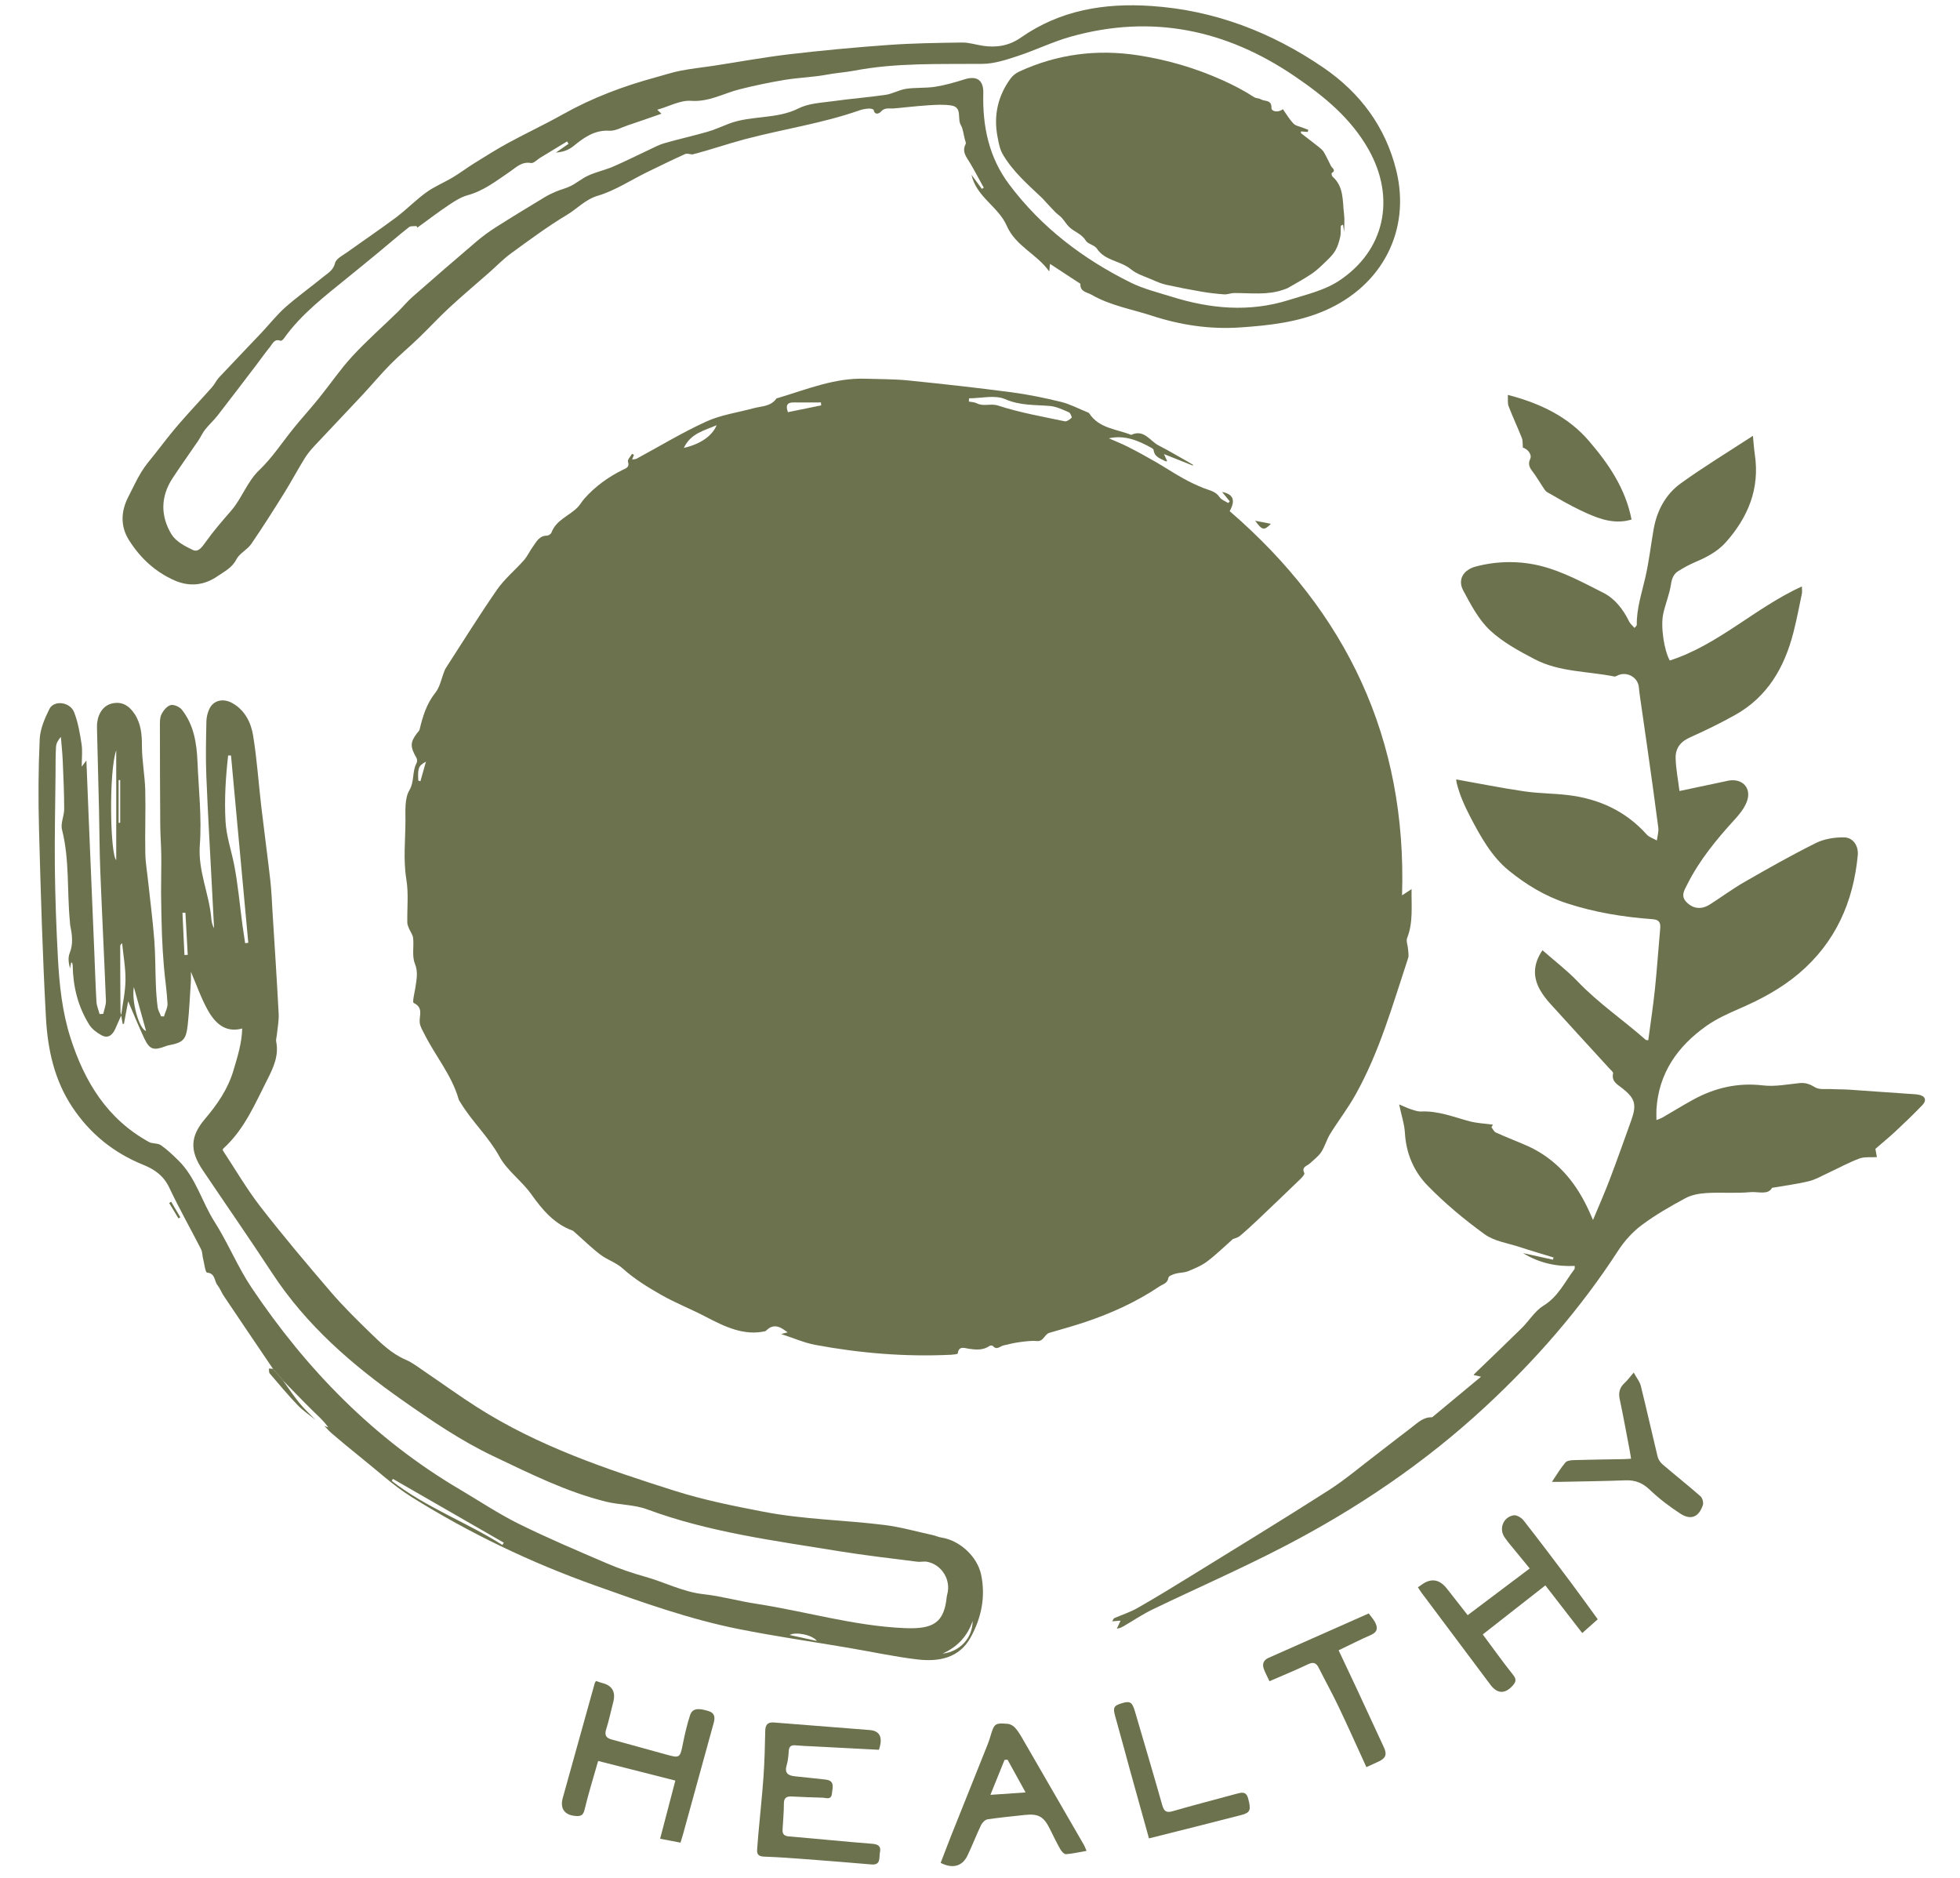 <svg viewBox="0 0 285.84 273.84" xmlns="http://www.w3.org/2000/svg" id="a"><defs><style>.b{fill:#6c724d;}</style></defs><path d="M173.99,67.9c-1.32-.53-2.64-1.05-4.24-1.69,.24,.54,.35,.78,.46,1.02-.07,.01-.15,.06-.2,.04-.72-.4-1.65-.59-1.77-1.65-.01-.12-.19-.25-.32-.32-1.91-1.05-3.87-1.91-6.21-1.39,.93,.41,1.89,.79,2.8,1.25,1.34,.68,2.67,1.41,3.97,2.16,1.36,.78,2.66,1.65,4.03,2.41,.97,.54,1.98,1.03,3.02,1.44,.84,.34,1.75,.45,2.32,1.31,.26,.4,.84,.59,1.27,.87l.22-.25c-.37-.46-.75-.91-1.12-1.37,1.65,.33,1.99,1.21,1.11,2.8,17.08,14.74,25.86,33.19,25.14,56.02l1.39-.91c-.05,2.39,.27,4.81-.65,7.14-.17,.43,.09,1.04,.13,1.56,.03,.46,.15,.97,.01,1.38-2.24,6.76-4.16,13.65-7.68,19.92-1.1,1.97-2.49,3.77-3.68,5.69-.52,.84-.77,1.84-1.31,2.66-.43,.65-1.1,1.13-1.68,1.67-.42,.38-1.23,.48-.78,1.4,.08,.15-.31,.59-.55,.83-2.02,1.95-4.05,3.89-6.08,5.82-.91,.86-1.82,1.71-2.78,2.51-.33,.27-.81,.36-1,.44-1.34,1.18-2.48,2.31-3.76,3.27-.83,.62-1.83,1.04-2.8,1.43-.57,.23-1.24,.19-1.84,.36-.38,.11-.98,.34-1.01,.58-.12,.84-.81,.94-1.32,1.28-3.35,2.25-7,3.91-10.82,5.19-1.72,.58-3.48,1.06-5.22,1.57-.73,.21-.83,1.29-1.83,1.2-.85-.08-1.74,.06-2.6,.17-.77,.1-1.52,.3-2.27,.47-.51,.12-.99,.75-1.56,.06-.06-.07-.34-.06-.45,0-.96,.67-1.98,.58-3.08,.42-.49-.07-1.45-.49-1.57,.69-.01,.1-.64,.17-.98,.19-6.65,.32-13.25-.22-19.79-1.44-1.63-.3-3.18-1-4.99-1.58l.95-.25c-.85-.6-1.55-1.17-2.56-.7-.21,.1-.38,.29-.69,.53-3.06,.71-5.88-.62-8.7-2.1-2.13-1.12-4.4-2-6.49-3.19-1.96-1.12-3.92-2.32-5.58-3.82-1.02-.92-2.26-1.27-3.28-2.04-1.31-.99-2.49-2.16-3.72-3.24-.12-.1-.23-.23-.36-.28-2.68-.96-4.49-3.15-5.97-5.24-1.43-2.02-3.52-3.44-4.68-5.54-1.56-2.85-3.95-5.05-5.62-7.78-.12-.2-.28-.39-.34-.61-1-3.49-3.37-6.26-4.96-9.43-.28-.55-.64-1.12-.71-1.71-.11-1.01,.61-2.17-.88-2.88-.23-.11,.14-1.51,.26-2.31,.16-1.15,.41-2.2-.09-3.44-.44-1.08-.12-2.46-.25-3.7-.05-.5-.42-.95-.62-1.44-.11-.27-.23-.56-.23-.85-.04-2.1,.2-4.23-.14-6.28-.47-2.87-.14-5.7-.13-8.54,0-1.51-.13-3.26,.57-4.45,.77-1.32,.38-2.74,1.05-3.96,.1-.19,.1-.54,0-.73-.95-1.65-.95-2.3,.07-3.64,.13-.17,.32-.33,.37-.52,.46-1.92,1.01-3.75,2.29-5.36,.69-.86,.9-2.11,1.33-3.18,.06-.14,.12-.29,.2-.42,2.48-3.83,4.88-7.7,7.48-11.45,1.1-1.58,2.64-2.84,3.92-4.29,.51-.58,.83-1.32,1.29-1.95,.53-.73,.93-1.62,2.06-1.63,.23,0,.58-.23,.66-.44,.68-1.84,2.55-2.42,3.79-3.66,.38-.38,.64-.87,1-1.28,1.58-1.79,3.48-3.16,5.62-4.22,.44-.22,1.03-.35,.75-1.18-.1-.29,.38-.76,.6-1.15l.27,.15-.26,.68c.3-.05,.5-.04,.65-.12,3.38-1.82,6.68-3.83,10.17-5.42,2.12-.97,4.54-1.3,6.82-1.92,1.2-.33,2.57-.24,3.4-1.43,.04-.05,.14-.06,.22-.08,4.17-1.24,8.24-2.95,12.71-2.81,2.09,.07,4.19,.04,6.27,.25,5.04,.51,10.08,1.07,15.1,1.73,2.42,.32,4.84,.82,7.21,1.4,1.31,.32,2.53,.98,3.8,1.49,.11,.04,.24,.09,.3,.17,1.44,2.22,3.99,2.29,6.13,3.15,1.87-.88,2.73,.89,4,1.54,1.41,.72,2.77,1.54,4.15,2.31,.3,.17,.59,.35,.89,.53l-.06,.08Zm-32.66-9.83l-.04,.48c.39,.08,.83,.08,1.17,.26,.99,.51,2-.03,3.11,.33,3.15,1.03,6.45,1.6,9.71,2.29,.3,.06,.73-.27,1.01-.52,.06-.06-.18-.7-.4-.79-.89-.38-1.8-.83-2.74-.92-2.21-.19-4.37-.04-6.57-1-1.49-.65-3.49-.12-5.25-.12Zm-41.6,7.24c2.43-.55,4.15-1.76,4.78-3.31-1.77,.78-3.79,1.18-4.78,3.31Zm20.03-6.21l-.04-.42c-1.3,0-2.6,.02-3.91,0-1.08-.03-1.24,.48-.9,1.42l4.85-.99Zm-58.76,54.71l.31,.11,.81-2.86c-1.09,.59-1.21,.92-1.12,2.75Z" class="b"></path><path d="M224.93,138.54c1.8,1.58,3.6,2.95,5.15,4.57,3.04,3.18,6.67,5.63,9.94,8.52,.05,.04,.14,.02,.36,.05,.32-2.45,.7-4.89,.96-7.35,.31-2.98,.51-5.97,.78-8.96,.07-.84-.15-1.27-1.11-1.34-4.24-.31-8.4-.98-12.48-2.31-3.2-1.04-6.01-2.76-8.5-4.79-2.48-2.02-4.1-4.92-5.61-7.82-.84-1.62-1.57-3.23-1.99-4.99-.05-.21-.05-.44-.06-.47,3.33,.59,6.62,1.26,9.94,1.74,2.11,.31,4.28,.29,6.4,.55,4.48,.54,8.37,2.32,11.44,5.74,.36,.4,.98,.58,1.48,.87,.08-.63,.29-1.27,.21-1.87-.5-3.89-1.05-7.78-1.6-11.66-.35-2.5-.72-5-1.08-7.51-.06-.42-.12-.84-.15-1.27-.12-1.55-1.89-2.46-3.26-1.67-.09,.05-.23,.09-.33,.07-3.88-.78-7.99-.63-11.59-2.51-2.3-1.2-4.67-2.48-6.54-4.23-1.65-1.55-2.79-3.73-3.89-5.78-.87-1.62,.02-3.04,1.85-3.52,3.2-.84,6.52-.84,9.61-.04,3.12,.81,6.06,2.41,8.97,3.88,1.71,.87,2.9,2.43,3.76,4.19,.16,.33,.48,.58,.78,.93,.17-.21,.33-.33,.33-.44-.03-2.41,.74-4.66,1.26-6.96,.53-2.3,.79-4.66,1.2-6.99,.48-2.72,1.75-5.1,3.96-6.69,3.34-2.41,6.87-4.55,10.52-6.93,.11,1.06,.15,1.9,.28,2.73,.74,4.97-.98,9.12-4.21,12.77-1.24,1.4-2.86,2.22-4.55,2.94-.82,.35-1.61,.79-2.37,1.26-.73,.44-.98,1.12-1.11,2-.22,1.44-.81,2.82-1.12,4.25-.41,1.89,.15,5.42,.96,6.81,7.1-2.29,12.45-7.69,19.26-10.8,0,.41,.06,.75,0,1.06-.39,1.9-.76,3.8-1.24,5.68-1.31,5.09-3.79,9.39-8.53,12.02-2.1,1.17-4.26,2.23-6.46,3.21-1.34,.59-2.23,1.49-2.18,3.1,.04,1.54,.35,3.07,.56,4.76,2.28-.48,4.36-.92,6.44-1.36,.23-.05,.45-.11,.68-.15,2.1-.39,3.47,1.13,2.68,3.12-.38,.95-1.07,1.81-1.77,2.57-2.64,2.89-5.11,5.89-6.88,9.41-.44,.87-1.04,1.73-.09,2.65,.98,.96,2.15,1.08,3.41,.28,1.7-1.09,3.32-2.29,5.07-3.29,3.41-1.96,6.84-3.9,10.36-5.65,1.21-.6,2.72-.84,4.09-.82,1.37,.02,2.14,1.27,2.01,2.62-.65,6.84-3.27,12.72-8.59,17.23-2.58,2.18-5.52,3.76-8.62,5.1-1.67,.73-3.38,1.49-4.86,2.54-4.19,2.96-6.96,6.86-7.29,12.18-.03,.46,0,.92,0,1.55,.36-.15,.64-.23,.88-.37,1.49-.86,2.94-1.76,4.45-2.59,3.19-1.75,6.55-2.53,10.24-2.09,1.73,.2,3.53-.16,5.29-.34,.88-.09,1.53,.16,2.29,.62,.6,.37,1.53,.21,2.32,.25,.84,.05,1.69,.03,2.54,.08,2.95,.2,5.9,.41,8.86,.62,.43,.03,.86,.04,1.28,.11,1.05,.16,1.33,.81,.61,1.55-1.26,1.31-2.57,2.57-3.89,3.8-.93,.87-1.92,1.67-2.94,2.56l.22,1.2c-.89,.06-1.8-.07-2.56,.21-1.54,.57-2.99,1.38-4.49,2.07-.95,.44-1.89,1-2.89,1.24-1.67,.41-3.39,.62-5.35,.96-.58,1.09-2.03,.53-3.16,.63-2.11,.2-4.25,0-6.37,.13-1.05,.06-2.19,.26-3.1,.75-2.19,1.18-4.38,2.43-6.37,3.92-1.34,1-2.54,2.33-3.45,3.74-5.45,8.4-11.96,15.88-19.29,22.68-8.86,8.23-18.8,14.94-29.51,20.49-6.25,3.24-12.71,6.06-19.06,9.12-1.4,.67-2.7,1.55-4.04,2.33-.35,.21-.69,.43-1.2,.49l.54-1.17-1.22,.1c.16-.25,.2-.42,.3-.46,1.14-.5,2.35-.88,3.42-1.5,2.66-1.52,5.27-3.11,7.87-4.72,6.67-4.12,13.37-8.2,19.98-12.43,2.45-1.57,4.68-3.48,7-5.24,1.7-1.3,3.38-2.63,5.09-3.92,.88-.67,1.69-1.51,2.94-1.48,.1,0,.2-.11,.29-.19,2.24-1.86,4.48-3.72,6.9-5.73l-1.09-.24c.09-.1,.15-.2,.23-.27,2.27-2.19,4.55-4.37,6.8-6.58,1.08-1.07,1.91-2.49,3.16-3.26,2.16-1.32,3.12-3.48,4.53-5.34,.04-.05,.02-.15,.04-.46-2.65,.12-5.17-.41-7.55-1.87l4.37,.96,.09-.32c-1.65-.51-3.32-.99-4.96-1.53-1.73-.57-3.69-.84-5.1-1.86-2.94-2.13-5.77-4.49-8.31-7.09-1.99-2.04-3.14-4.68-3.31-7.67-.07-1.29-.51-2.56-.84-4.17,.76,.32,1.25,.56,1.76,.72,.47,.15,.98,.34,1.46,.31,2.48-.11,4.73,.81,7.05,1.43,1.1,.29,2.27,.33,3.41,.49l-.23,.37c.21,.26,.37,.64,.64,.77,1.27,.58,2.58,1.09,3.87,1.64,.61,.26,1.22,.52,1.8,.84,3.74,2.02,6.21,5.18,7.94,8.99,.17,.38,.33,.75,.57,1.29,.88-2.11,1.73-4.03,2.47-5.99,1.08-2.83,2.08-5.69,3.11-8.54,.82-2.29,.56-3.21-1.3-4.67-.72-.57-1.61-.98-1.35-2.18,.04-.19-.34-.49-.55-.72-2.87-3.14-5.75-6.27-8.6-9.42-.55-.6-1.06-1.26-1.47-1.97-1.11-1.93-1.05-3.84,.34-5.87Z" class="b"></path><path d="M39.82,199.6c-2.4-3.54-4.8-7.08-7.18-10.63-.34-.51-.56-1.12-.94-1.6-.47-.59-.27-1.69-1.5-1.81-.26-.03-.4-1.31-.58-2.01-.12-.46-.09-.99-.3-1.4-1.52-2.98-3.18-5.9-4.61-8.93-.83-1.76-2.09-2.68-3.85-3.39-4.27-1.73-7.74-4.52-10.32-8.41-2.64-3.97-3.59-8.46-3.84-13.05-.5-9.15-.76-18.31-1.01-27.48-.12-4.37-.1-8.75,.1-13.11,.07-1.49,.73-3.02,1.41-4.39,.65-1.34,3.01-1.07,3.61,.46,.57,1.46,.84,3.05,1.08,4.61,.16,.99,.03,2.02,.03,3.32l.68-.89c.11,2.81,.21,5.41,.32,8.01,.28,6.69,.56,13.38,.84,20.07,.1,2.38,.17,4.76,.31,7.13,.04,.59,.3,1.17,.45,1.76l.54-.03c.14-.64,.41-1.29,.39-1.92-.25-6.27-.57-12.54-.82-18.82-.12-2.99-.12-5.99-.19-8.98-.09-3.89-.2-7.78-.29-11.67,0-.35-.02-.71,.02-1.05,.18-1.51,1.01-2.57,2.22-2.83,1.3-.28,2.37,.22,3.24,1.54,.94,1.43,1.07,3,1.07,4.68,0,2.13,.42,4.25,.48,6.39,.08,3.07-.05,6.15,.01,9.22,.03,1.43,.28,2.85,.43,4.28,.3,2.79,.66,5.57,.88,8.37,.17,2.17,.14,4.36,.23,6.55,.04,1.09,.12,2.18,.26,3.26,.06,.46,.33,.89,.5,1.34l.42,.02c.18-.63,.55-1.26,.52-1.88-.09-1.78-.37-3.54-.52-5.32-.13-1.55-.23-3.11-.29-4.67-.07-2.06-.11-4.12-.13-6.18-.01-1.82,.05-3.63,.03-5.45-.02-1.48-.14-2.95-.15-4.43-.03-4.76-.05-9.51-.05-14.27,0-.62-.03-1.31,.22-1.84,.27-.56,.8-1.21,1.34-1.36,.47-.12,1.32,.25,1.65,.68,1.74,2.21,2.16,4.87,2.27,7.59,.17,4.05,.64,8.13,.34,12.15-.28,3.76,1.36,7.06,1.67,10.64,.04,.5,.14,.99,.41,1.49-.1-1.93-.2-3.85-.3-5.78-.28-5.48-.61-10.97-.83-16.45-.11-2.64-.04-5.29,.01-7.94,.01-.61,.17-1.25,.42-1.8,.59-1.28,2.01-1.64,3.4-.85,1.8,1.03,2.68,2.81,2.99,4.69,.56,3.42,.79,6.89,1.19,10.33,.42,3.6,.91,7.19,1.32,10.79,.17,1.51,.23,3.03,.32,4.55,.31,4.98,.64,9.95,.9,14.93,.05,1.03-.17,2.08-.27,3.12-.03,.31-.15,.63-.09,.92,.41,2.06-.41,3.81-1.3,5.56-1.8,3.54-3.34,7.24-6.37,10-.1,.09-.14,.26-.14,.27,1.86,2.81,3.5,5.65,5.49,8.22,3.29,4.24,6.76,8.35,10.26,12.43,1.82,2.12,3.83,4.1,5.84,6.05,1.53,1.48,3.05,2.98,5.08,3.85,1.06,.45,2,1.21,2.97,1.86,2.48,1.68,4.9,3.44,7.43,5.05,8.95,5.72,18.91,9.07,28.94,12.24,4.24,1.34,8.57,2.2,12.94,3.04,5.82,1.12,11.73,1.19,17.58,1.92,2.38,.3,4.71,.97,7.06,1.48,.42,.09,.81,.29,1.23,.35,2.66,.4,5.23,2.76,5.79,5.39,.69,3.24,.04,6.32-1.51,9.15-1.68,3.07-4.69,3.6-7.81,3.23-3.4-.41-6.75-1.14-10.13-1.71-5.29-.9-10.6-1.66-15.86-2.71-7.19-1.43-14.09-3.9-20.98-6.36-9.4-3.35-18.34-7.63-26.78-12.91-2.65-1.66-4.98-3.84-7.44-5.8-1.42-1.13-2.81-2.3-4.2-3.48-.38-.32-.71-.72-1.06-1.08,.19,.07,.38,.15,.57,.22-.69-.99-1.56-1.73-2.37-2.53-1.44-1.42-2.83-2.88-4.25-4.32l-1.43-1.66Zm-22.14-51.54c-.29,.65-.57,1.31-.87,1.96-.4,.89-1.04,1.46-2.01,.93-.68-.37-1.38-.89-1.78-1.53-1.65-2.63-2.37-5.56-2.42-8.66,0-.13-.06-.26-.08-.39h-.15l-.15,.84c-.21-.75-.33-1.56-.07-2.2,.56-1.38,.37-2.71,.09-4.07-.04-.19-.03-.39-.05-.58-.43-4.46-.03-8.99-1.15-13.4-.23-.91,.32-1.98,.32-2.98,0-2.34-.11-4.68-.21-7.02-.05-1.17-.18-2.34-.27-3.51-.43,.48-.68,.96-.71,1.45-.08,1.31-.06,2.63-.07,3.94-.04,4.59-.15,9.17-.1,13.76,.05,4.33,.21,8.66,.44,12.98,.21,3.97,.62,7.94,1.84,11.75,2.04,6.39,5.36,11.85,11.45,15.19,.51,.28,1.27,.14,1.73,.46,.92,.64,1.74,1.43,2.55,2.22,2.57,2.52,3.42,6.05,5.3,8.99,1.96,3.08,3.35,6.54,5.38,9.57,8.02,11.95,17.88,22.06,30.37,29.42,2.85,1.68,5.62,3.54,8.59,5.01,4.2,2.08,8.53,3.91,12.84,5.76,1.82,.78,3.71,1.43,5.61,1.96,2.86,.8,5.51,2.22,8.54,2.55,2.55,.28,5.04,.99,7.58,1.38,7.25,1.11,14.34,3.25,21.72,3.56,4.14,.18,5.73-.77,6.12-4.48,.03-.31,.14-.61,.18-.92,.28-1.99-1.1-3.93-3.07-4.28-.44-.08-.92,.06-1.37,0-3.82-.49-7.66-.92-11.46-1.54-9.43-1.54-18.92-2.75-27.97-6.1-1.88-.7-4.03-.63-6-1.12-5.79-1.43-11.09-4.1-16.44-6.64-4.69-2.23-8.96-5.14-13.22-8.13-7.37-5.17-14.05-10.96-19.03-18.57-3.31-5.05-6.76-10.01-10.13-15.02-1.89-2.81-1.82-4.9,.34-7.44,1.81-2.13,3.35-4.36,4.16-7.09,.59-1.99,1.22-3.96,1.27-6.1-2,.54-3.63-.22-4.99-2.63-.98-1.73-1.63-3.65-2.49-5.64,0,.5,.02,.91,0,1.31-.14,2.14-.23,4.28-.46,6.41-.25,2.24-.67,2.6-2.88,3.02-.15,.03-.29,.1-.44,.15-1.68,.62-2.26,.43-3.02-1.18-.82-1.74-1.54-3.53-2.35-5.42l-.62,3.32-.18-.02c-.07-.41-.14-.83-.22-1.24,.22-1.71,.61-3.41,.63-5.12,.02-1.8-.31-3.6-.49-5.39-.21,.14-.28,.29-.28,.43,0,3.18,.02,6.37,.04,9.55,0,.19,.08,.37,.13,.56Zm15.99-37.9h-.4c-.36,3.19-.56,6.38-.38,9.6,.12,2.15,.82,4.16,1.24,6.24,.58,2.93,.83,5.92,1.23,8.89,.12,.88,.26,1.76,.39,2.64l.46-.06c-.84-9.1-1.68-18.2-2.52-27.3Zm-16.72-.75c-1.1,3.09-.89,15.16,0,16v-16Zm56.32,115.86l.2-.33c-5.39-3.1-10.78-6.2-16.17-9.3l-.17,.29c4.95,3.86,10.87,6.01,16.13,9.34ZM19.52,143.92c-.37,2.16,.8,6.2,1.78,6.4l-1.78-6.4Zm122.33,92.43c-.76,2.25-2.25,3.81-4.4,4.77,2.56-.29,4.38-2.27,4.4-4.77ZM27.05,133.08l-.44,.02,.29,6.15,.48-.02-.34-6.15Zm-9.52-19.34h-.23v6.24h.23v-6.24Zm101.6,125.53c-.69-.92-3.12-1.36-3.97-.87l3.97,.87Z" class="b"></path><path d="M153.13,38.48l-.11,1.1c-1.86-2.6-4.89-3.66-6.21-6.68-1.19-2.74-4.43-4.2-5.13-7.41,.5,.68,1.01,1.37,1.51,2.05l.28-.17c-.67-1.2-1.3-2.42-2-3.6-.52-.86-1.24-1.64-.64-2.77,.08-.16-.06-.45-.12-.67-.19-.72-.25-1.51-.6-2.12-.53-.92,.27-2.58-1.38-2.83-1.09-.17-2.22-.1-3.33-.03-1.68,.11-3.35,.31-5.03,.46-.67,.06-1.37-.19-1.93,.5-.15,.18-.86,.59-1.03-.28-.02-.11-.46-.22-.7-.2-.46,.03-.94,.1-1.37,.26-5.43,1.91-11.13,2.73-16.67,4.2-2.61,.69-5.17,1.59-7.7,2.23-.35-.03-.77-.18-1.05-.06-1.88,.85-3.73,1.75-5.59,2.66-2.37,1.16-4.63,2.67-7.12,3.41-1.88,.56-3.03,1.91-4.56,2.82-2.83,1.69-5.49,3.68-8.16,5.62-1.12,.82-2.09,1.84-3.14,2.76-1.93,1.7-3.9,3.35-5.78,5.09-1.57,1.45-3.02,3.03-4.56,4.51-1.34,1.29-2.78,2.48-4.09,3.81-1.39,1.41-2.67,2.95-4.02,4.4-2.32,2.49-4.68,4.95-7,7.43-.53,.57-1.04,1.17-1.45,1.83-1.04,1.68-1.97,3.43-3.01,5.1-1.56,2.5-3.14,5-4.81,7.43-.58,.84-1.7,1.35-2.15,2.22-.64,1.26-1.76,1.77-2.78,2.48-1.95,1.34-4.06,1.55-6.22,.61-2.87-1.25-5.08-3.33-6.71-5.95-1.22-1.97-1.14-4.13-.07-6.22,.64-1.24,1.22-2.52,1.95-3.71,.58-.94,1.32-1.79,2.01-2.66,1.14-1.45,2.25-2.92,3.46-4.31,1.56-1.8,3.2-3.53,4.79-5.32,.39-.43,.63-1,1.02-1.42,2.04-2.18,4.11-4.32,6.16-6.49,1.18-1.25,2.26-2.63,3.54-3.77,1.77-1.56,3.7-2.93,5.53-4.43,.67-.55,1.45-.94,1.71-2.02,.15-.63,1.13-1.11,1.79-1.58,2.37-1.7,4.79-3.33,7.13-5.08,1.51-1.14,2.84-2.52,4.38-3.63,1.21-.87,2.62-1.44,3.9-2.21,1.07-.64,2.06-1.4,3.11-2.05,1.64-1.02,3.28-2.05,4.97-2.97,2.63-1.43,5.36-2.7,7.97-4.17,4.28-2.4,8.81-4.1,13.53-5.38,1.2-.32,2.39-.73,3.6-.96,1.55-.3,3.12-.47,4.68-.7,3.68-.56,7.34-1.24,11.03-1.68,4.83-.57,9.68-1.02,14.53-1.37,3.61-.26,7.23-.31,10.84-.36,.99-.01,1.98,.32,2.98,.47,2.01,.31,3.87,0,5.57-1.19,5.74-4.01,12.17-5.07,19.01-4.61,9.23,.62,17.53,3.82,25.11,8.99,5.38,3.68,9.09,8.68,10.64,15.04,2.12,8.73-2.09,16.77-10.43,20.39-3.92,1.7-8.08,2.16-12.3,2.45-4.45,.31-8.74-.34-12.94-1.71-2.94-.96-6.04-1.47-8.77-3.05-.66-.38-1.69-.41-1.64-1.57,0-.07-.17-.15-.27-.21-1.33-.87-2.65-1.74-4.15-2.72Zm-92.28-5.32l-.11-.2c-.37,.05-.84-.04-1.09,.16-1.5,1.18-2.94,2.43-4.4,3.64-1.47,1.22-2.96,2.42-4.44,3.63-3.37,2.75-6.87,5.38-9.43,8.99-.1,.15-.36,.35-.46,.31-.9-.35-1.16,.42-1.54,.89-.69,.84-1.32,1.74-1.98,2.61-1.89,2.47-3.76,4.95-5.67,7.4-.56,.72-1.25,1.33-1.81,2.04-.4,.51-.66,1.12-1.03,1.66-1.24,1.83-2.54,3.63-3.75,5.48-1.74,2.67-1.73,5.51-.13,8.14,.62,1.02,1.95,1.74,3.11,2.28,.81,.38,1.34-.42,1.86-1.14,1.15-1.62,2.46-3.12,3.76-4.62,1.57-1.82,2.28-4.18,4.1-5.91,1.91-1.83,3.38-4.12,5.07-6.19,1.18-1.45,2.44-2.83,3.61-4.28,1.63-2.02,3.1-4.19,4.85-6.09,2.09-2.27,4.42-4.31,6.63-6.47,.73-.71,1.37-1.51,2.13-2.18,3.1-2.72,6.21-5.42,9.35-8.09,.92-.78,1.9-1.5,2.92-2.14,2.31-1.47,4.65-2.88,6.99-4.3,.53-.32,1.08-.59,1.65-.83,.73-.31,1.52-.49,2.21-.84,.89-.45,1.67-1.13,2.58-1.53,1.16-.52,2.42-.79,3.59-1.29,1.77-.76,3.49-1.64,5.24-2.45,.73-.34,1.45-.74,2.23-.96,2.09-.6,4.21-1.07,6.3-1.67,1.06-.3,2.07-.78,3.1-1.17,3.28-1.25,6.95-.61,10.2-2.25,1.47-.74,3.31-.8,5.01-1.04,2.54-.36,5.11-.55,7.65-.92,1.02-.15,1.97-.73,2.99-.88,1.4-.21,2.85-.08,4.25-.3,1.45-.23,2.87-.64,4.27-1.08,1.83-.58,2.79,.14,2.74,2.02-.12,4.83,.81,9.36,3.79,13.32,4.7,6.26,10.76,10.85,17.7,14.29,1.86,.92,3.93,1.43,5.93,2.05,5.66,1.78,11.38,2.31,17.13,.5,2.47-.78,5.13-1.38,7.25-2.76,6.79-4.43,8.37-12.11,4.4-19.17-2.59-4.6-6.52-7.8-10.78-10.7-10-6.81-20.82-9.07-32.58-5.8-2.69,.75-5.23,2-7.89,2.87-1.64,.54-3.38,1.11-5.07,1.12-6.26,.06-12.52-.19-18.74,1-1.26,.24-2.62,.32-3.94,.57-2.02,.38-4.1,.43-6.13,.76-2.22,.37-4.43,.83-6.61,1.38-2.35,.59-4.46,1.87-7.09,1.68-1.54-.11-3.16,.8-4.92,1.3l.61,.58c-1.6,.56-3.28,1.15-4.96,1.71-.88,.3-1.79,.83-2.66,.77-2.12-.13-3.72,1.02-5.13,2.18-.85,.7-1.64,.91-2.64,1.01l1.84-1.28-.21-.35c-1.3,.79-2.6,1.58-3.9,2.37-.46,.28-.97,.85-1.37,.78-1.35-.24-2.15,.63-3.07,1.26-1.96,1.33-3.82,2.8-6.18,3.44-.98,.27-1.9,.87-2.77,1.45-1.55,1.04-3.02,2.17-4.53,3.26Z" class="b"></path><path d="M206.77,231.45c.19-.13,.35-.23,.5-.34q2.1-1.57,3.75,.54c.96,1.22,1.92,2.45,3.02,3.86,3.02-2.27,5.97-4.48,9.05-6.81-.74-.9-1.43-1.73-2.1-2.56-.54-.67-1.12-1.31-1.59-2.02-.83-1.25-.15-2.93,1.35-3.17,.43-.07,1.12,.34,1.43,.73,2.31,2.95,4.56,5.93,6.81,8.93,1.33,1.78,2.62,3.58,4.02,5.5l-2.26,2.01c-1.8-2.33-3.55-4.58-5.38-6.95-3.07,2.41-6.06,4.75-9.13,7.15,1.53,2.05,2.92,4.02,4.43,5.9,.49,.62,.42,1-.01,1.5-1.14,1.31-2.28,1.3-3.3-.06-3.37-4.49-6.74-8.99-10.1-13.49-.16-.21-.29-.45-.47-.72Z" class="b"></path><path d="M86.96,245.12c.31,.1,.56,.21,.82,.27q2.25,.54,1.65,2.81c-.34,1.32-.62,2.66-1.03,3.96-.27,.84,0,1.26,.77,1.47,2.59,.72,5.18,1.42,7.76,2.14,2.27,.63,2.23,.64,2.7-1.7,.27-1.33,.58-2.66,1-3.95,.33-1,1.11-1.11,2.66-.64,.98,.29,1.01,.96,.79,1.75-1.47,5.36-2.95,10.73-4.43,16.09-.11,.41-.24,.82-.41,1.36l-2.97-.57c.75-2.86,1.46-5.59,2.22-8.48-3.78-.96-7.48-1.9-11.26-2.86-.7,2.46-1.42,4.76-1.98,7.1-.18,.77-.5,.96-1.17,.93-1.7-.08-2.45-1.04-2.01-2.63,1.55-5.59,3.11-11.18,4.67-16.76,.02-.07,.08-.13,.18-.3Z" class="b"></path><path d="M128.17,255.14c-3.21-.17-6.4-.33-9.58-.5-.86-.04-1.71-.07-2.57-.15-.63-.06-.94,.14-.99,.81-.05,.7-.1,1.41-.3,2.07-.36,1.18,.21,1.54,1.23,1.64,1.47,.14,2.94,.32,4.41,.47,1.43,.15,1.04,1.16,.96,2.01-.09,1.04-.86,.64-1.42,.63-1.48-.04-2.96-.09-4.44-.17-.76-.04-1.15,.19-1.15,1.03,0,1.25-.12,2.49-.19,3.74-.04,.65,.15,.98,.89,1.05,4.08,.34,8.15,.76,12.23,1.08,.88,.07,1.26,.42,1.08,1.23-.16,.73,.2,1.9-1.24,1.78-3.18-.27-6.37-.53-9.56-.77-2.02-.15-4.04-.3-6.07-.37-.75-.03-1.1-.26-1.04-1.02,.06-.74,.1-1.47,.17-2.21,.25-2.83,.56-5.65,.76-8.48,.15-2.21,.21-4.42,.25-6.64,.02-.9,.38-1.28,1.28-1.21,4.65,.37,9.3,.73,13.95,1.1q2.26,.18,1.35,2.88Z" class="b"></path><path d="M222.09,65.26c-.05-.56,0-1.02-.15-1.4-.62-1.56-1.33-3.07-1.93-4.63-.17-.45-.08-1-.11-1.65,4.77,1.24,8.82,3.21,11.83,6.72,2.84,3.31,5.33,6.92,6.21,11.46-.26,.06-.5,.13-.75,.18-2.43,.42-4.58-.53-6.68-1.52-1.67-.79-3.27-1.74-4.88-2.66-.28-.16-.46-.51-.65-.79-.5-.74-.94-1.52-1.48-2.22-.45-.58-.69-1.08-.34-1.84,.3-.64-.39-1.47-1.08-1.64Z" class="b"></path><path d="M158.45,269.88c-1.11,.19-2.04,.42-2.99,.48-.26,.02-.65-.4-.82-.71-.56-.98-1.05-2-1.55-3.01-.88-1.77-1.66-2.21-3.63-2-1.81,.2-3.63,.37-5.44,.64-.35,.05-.76,.47-.93,.81-.71,1.47-1.29,3.01-2,4.48-.75,1.56-2.15,1.95-3.91,1.06,.49-1.27,.98-2.57,1.49-3.86,1.79-4.49,3.59-8.97,5.38-13.45,.16-.4,.29-.81,.41-1.22,.54-1.79,.65-1.9,2.52-1.74,.36,.03,.78,.27,1.04,.55,.42,.46,.75,1,1.06,1.54,3.01,5.19,6.01,10.39,9.01,15.59,.09,.16,.16,.35,.36,.82Zm-11.51-13.29l-.44,.02c-.65,1.61-1.3,3.22-2.06,5.1,1.87-.13,3.36-.23,5.13-.35-.94-1.71-1.78-3.24-2.63-4.77Z" class="b"></path><path d="M238.25,200.13c.41,.75,.88,1.31,1.04,1.94,.85,3.43,1.62,6.89,2.45,10.32,.1,.41,.39,.85,.72,1.13,1.83,1.57,3.73,3.07,5.54,4.66,.28,.25,.46,.92,.34,1.28-.58,1.74-1.74,2.24-3.26,1.26-1.59-1.03-3.13-2.2-4.5-3.51-1.05-1-2.12-1.41-3.53-1.36-3.15,.12-6.31,.15-9.46,.22-.34,0-.67,0-1.26,0,.72-1.07,1.27-2.01,1.96-2.82,.24-.28,.83-.34,1.27-.35,2.37-.07,4.75-.1,7.13-.14,.34,0,.69-.04,1.18-.06-.08-.47-.13-.87-.21-1.26-.48-2.48-.92-4.97-1.45-7.44-.21-.99,.02-1.72,.75-2.38,.37-.34,.67-.76,1.29-1.48Z" class="b"></path><path d="M185.14,245.15c-.28-.61-.6-1.19-.83-1.8-.26-.72-.05-1.29,.7-1.62,4.84-2.14,9.67-4.29,14.6-6.47,.28,.38,.65,.79,.91,1.26,.43,.79,.41,1.44-.58,1.87-1.56,.68-3.08,1.46-4.72,2.24,.93,1.97,1.81,3.83,2.68,5.69,1.31,2.82,2.61,5.64,3.92,8.46,.48,1.03,.28,1.57-.74,2.06-.59,.28-1.18,.55-1.81,.83-1.33-2.9-2.64-5.84-4.03-8.76-.92-1.93-1.96-3.81-2.92-5.72-.37-.74-.79-.89-1.58-.51-1.78,.85-3.62,1.6-5.6,2.46Z" class="b"></path><path d="M167.56,268.05c-.93-3.34-1.86-6.67-2.78-9.99-.71-2.59-1.4-5.18-2.13-7.76-.37-1.32-.25-1.59,.99-1.96,1.16-.35,1.48-.15,1.87,1.18,1.33,4.55,2.69,9.1,3.98,13.66,.26,.92,.59,1.19,1.55,.91,3.06-.89,6.15-1.68,9.23-2.52,.75-.2,1.46-.43,1.75,.65,.45,1.66,.34,2.08-.95,2.42-4.4,1.14-8.81,2.24-13.51,3.42Z" class="b"></path><path d="M39.82,199.6l1.43,1.66c.79,1.1,1.54,2.24,2.39,3.29,.72,.88,1.57,1.66,2.36,2.48-.86-.7-1.81-1.33-2.58-2.13-1.42-1.48-2.74-3.06-4.08-4.63-.14-.16-.09-.48-.12-.72l.59,.04Z" class="b"></path><path d="M183.05,75.93l2.29,.45c-.99,1.02-1.28,.95-2.29-.45Z" class="b"></path><path d="M24.97,175.24l1.33,2.26-.27,.16-1.36-2.25,.29-.18Z" class="b"></path><path d="M196.02,33.76l-.16-1.01c-.16,.1-.32,.14-.32,.2-.04,.54,.03,1.09-.09,1.61-.16,.69-.37,1.4-.73,2.01-.35,.59-.87,1.09-1.37,1.57-.65,.63-1.3,1.27-2.04,1.77-1.11,.75-2.29,1.38-3.44,2.05-.22,.13-.48,.2-.72,.29-2.35,.82-4.77,.46-7.17,.48-.49,0-.98,.23-1.46,.19-1.14-.08-2.27-.21-3.39-.41-1.7-.29-3.39-.62-5.07-.99-.67-.15-1.31-.42-1.94-.7-1.09-.48-2.32-.83-3.21-1.57-1.52-1.25-3.77-1.2-4.95-3.01-.34-.52-1.3-.64-1.62-1.16-.59-.99-1.66-1.26-2.4-1.97-.41-.39-.7-.91-1.09-1.34-.26-.29-.61-.51-.9-.79-.47-.47-.91-.96-1.36-1.44-.21-.22-.4-.46-.62-.67-2.09-1.98-4.29-3.88-5.75-6.41-.42-.73-.58-1.64-.74-2.49-.6-3.1,.03-5.96,1.89-8.51,.31-.42,.78-.8,1.26-1.02,5.53-2.55,11.31-3.3,17.32-2.38,4.29,.66,8.4,1.86,12.37,3.65,1.6,.72,3.12,1.51,4.58,2.46,.27,.18,.69,.13,.97,.31,.56,.34,1.6,.02,1.55,1.25-.02,.54,.99,.74,1.67,.19,.52,.72,.96,1.5,1.57,2.12,.34,.34,.95,.42,1.43,.62,.24,.09,.48,.18,.71,.27l-.09,.31-.97-.08c0,.09-.05,.23,0,.27,.84,.65,1.69,1.29,2.52,1.95,.3,.24,.62,.49,.81,.81,.39,.65,.69,1.35,1.04,2.02,.17,.33,.8,.61,.09,1.04-.04,.03,.02,.4,.13,.5,1.69,1.48,1.44,3.56,1.68,5.48,.1,.8,.02,1.61,.02,2.53Z" class="b"></path></svg>